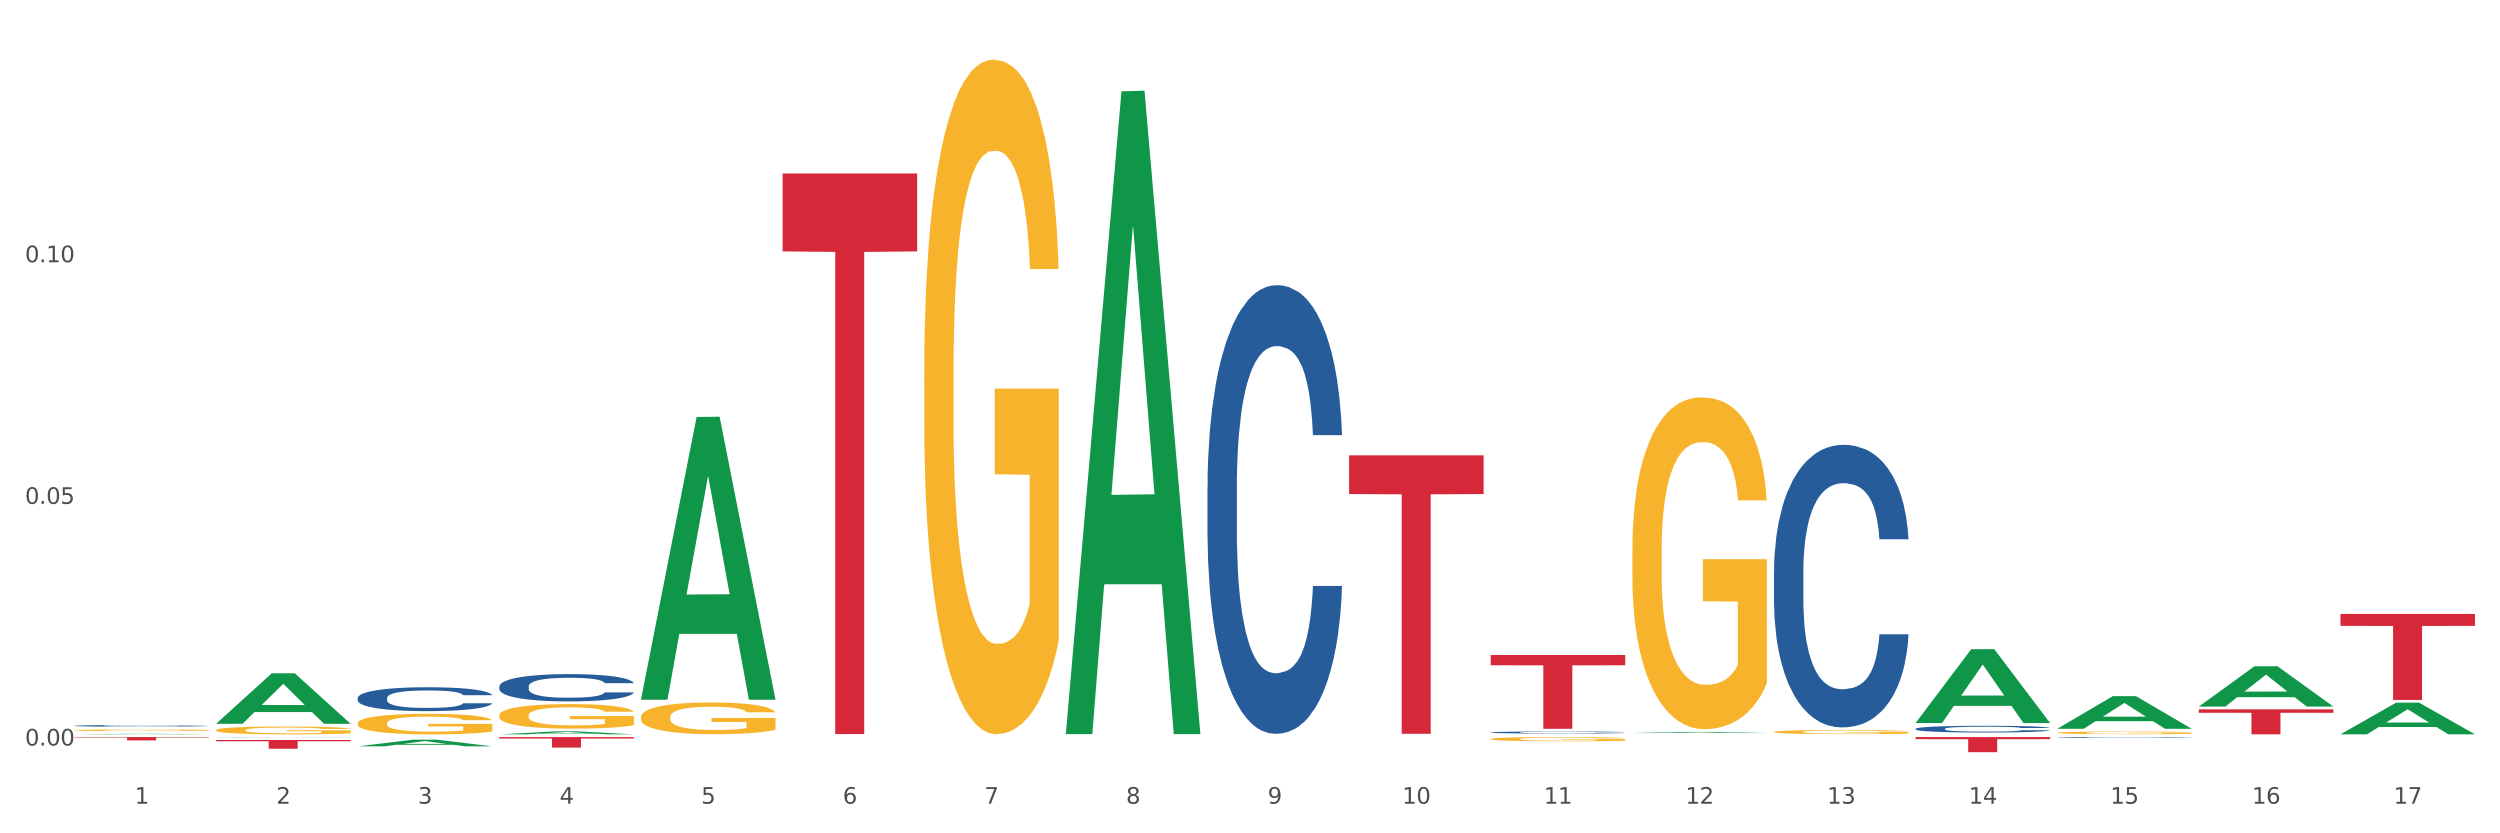 <?xml version="1.0" encoding="utf-8" standalone="no"?>
<!DOCTYPE svg PUBLIC "-//W3C//DTD SVG 1.1//EN"
  "http://www.w3.org/Graphics/SVG/1.1/DTD/svg11.dtd">
<svg xmlns:xlink="http://www.w3.org/1999/xlink" width="1080pt" height="360pt" viewBox="0 0 1080 360" xmlns="http://www.w3.org/2000/svg" version="1.1">
 <rect x="0" y="0" width="1080" height="360" fill="#333333" stroke="none"/>
 <defs>
  <style type="text/css">*{stroke-linejoin: round; stroke-linecap: butt}</style>
 </defs>
 <g id="figure_1">
  <g id="patch_1">
   <path d="M 0 360 
L 1080 360 
L 1080 0 
L 0 0 
z
" style="fill: #ffffff; stroke: #ffffff; stroke-linejoin: miter"/>
  </g>
  <g id="axes_1">
   <g id="matplotlib.axis_1">
    <g id="xtick_1">
     <g id="text_1">
      <!-- 1 -->
      <g style="fill: #4d4d4d" transform="translate(58.182 347.204) scale(0.096 -0.096)">
       <defs>
        <path id="DejaVuSans-31" d="M 794 531 
L 1825 531 
L 1825 4091 
L 703 3866 
L 703 4441 
L 1819 4666 
L 2450 4666 
L 2450 531 
L 3481 531 
L 3481 0 
L 794 0 
L 794 531 
z
" transform="scale(0.016)"/>
       </defs>
       <use xlink:href="#DejaVuSans-31"/>
      </g>
     </g>
    </g>
    <g id="xtick_2">
     <g id="text_2">
      <!-- 2 -->
      <g style="fill: #4d4d4d" transform="translate(119.364 347.204) scale(0.096 -0.096)">
       <defs>
        <path id="DejaVuSans-32" d="M 1228 531 
L 3431 531 
L 3431 0 
L 469 0 
L 469 531 
Q 828 903 1448 1529 
Q 2069 2156 2228 2338 
Q 2531 2678 2651 2914 
Q 2772 3150 2772 3378 
Q 2772 3750 2511 3984 
Q 2250 4219 1831 4219 
Q 1534 4219 1204 4116 
Q 875 4013 500 3803 
L 500 4441 
Q 881 4594 1212 4672 
Q 1544 4750 1819 4750 
Q 2544 4750 2975 4387 
Q 3406 4025 3406 3419 
Q 3406 3131 3298 2873 
Q 3191 2616 2906 2266 
Q 2828 2175 2409 1742 
Q 1991 1309 1228 531 
z
" transform="scale(0.016)"/>
       </defs>
       <use xlink:href="#DejaVuSans-32"/>
      </g>
     </g>
    </g>
    <g id="xtick_3">
     <g id="text_3">
      <!-- 3 -->
      <g style="fill: #4d4d4d" transform="translate(180.545 347.204) scale(0.096 -0.096)">
       <defs>
        <path id="DejaVuSans-33" d="M 2597 2516 
Q 3050 2419 3304 2112 
Q 3559 1806 3559 1356 
Q 3559 666 3084 287 
Q 2609 -91 1734 -91 
Q 1441 -91 1130 -33 
Q 819 25 488 141 
L 488 750 
Q 750 597 1062 519 
Q 1375 441 1716 441 
Q 2309 441 2620 675 
Q 2931 909 2931 1356 
Q 2931 1769 2642 2001 
Q 2353 2234 1838 2234 
L 1294 2234 
L 1294 2753 
L 1863 2753 
Q 2328 2753 2575 2939 
Q 2822 3125 2822 3475 
Q 2822 3834 2567 4026 
Q 2313 4219 1838 4219 
Q 1578 4219 1281 4162 
Q 984 4106 628 3988 
L 628 4550 
Q 988 4650 1302 4700 
Q 1616 4750 1894 4750 
Q 2613 4750 3031 4423 
Q 3450 4097 3450 3541 
Q 3450 3153 3228 2886 
Q 3006 2619 2597 2516 
z
" transform="scale(0.016)"/>
       </defs>
       <use xlink:href="#DejaVuSans-33"/>
      </g>
     </g>
    </g>
    <g id="xtick_4">
     <g id="text_4">
      <!-- 4 -->
      <g style="fill: #4d4d4d" transform="translate(241.726 347.204) scale(0.096 -0.096)">
       <defs>
        <path id="DejaVuSans-34" d="M 2419 4116 
L 825 1625 
L 2419 1625 
L 2419 4116 
z
M 2253 4666 
L 3047 4666 
L 3047 1625 
L 3713 1625 
L 3713 1100 
L 3047 1100 
L 3047 0 
L 2419 0 
L 2419 1100 
L 313 1100 
L 313 1709 
L 2253 4666 
z
" transform="scale(0.016)"/>
       </defs>
       <use xlink:href="#DejaVuSans-34"/>
      </g>
     </g>
    </g>
    <g id="xtick_5">
     <g id="text_5">
      <!-- 5 -->
      <g style="fill: #4d4d4d" transform="translate(302.908 347.204) scale(0.096 -0.096)">
       <defs>
        <path id="DejaVuSans-35" d="M 691 4666 
L 3169 4666 
L 3169 4134 
L 1269 4134 
L 1269 2991 
Q 1406 3038 1543 3061 
Q 1681 3084 1819 3084 
Q 2600 3084 3056 2656 
Q 3513 2228 3513 1497 
Q 3513 744 3044 326 
Q 2575 -91 1722 -91 
Q 1428 -91 1123 -41 
Q 819 9 494 109 
L 494 744 
Q 775 591 1075 516 
Q 1375 441 1709 441 
Q 2250 441 2565 725 
Q 2881 1009 2881 1497 
Q 2881 1984 2565 2268 
Q 2250 2553 1709 2553 
Q 1456 2553 1204 2497 
Q 953 2441 691 2322 
L 691 4666 
z
" transform="scale(0.016)"/>
       </defs>
       <use xlink:href="#DejaVuSans-35"/>
      </g>
     </g>
    </g>
    <g id="xtick_6">
     <g id="text_6">
      <!-- 6 -->
      <g style="fill: #4d4d4d" transform="translate(364.089 347.204) scale(0.096 -0.096)">
       <defs>
        <path id="DejaVuSans-36" d="M 2113 2584 
Q 1688 2584 1439 2293 
Q 1191 2003 1191 1497 
Q 1191 994 1439 701 
Q 1688 409 2113 409 
Q 2538 409 2786 701 
Q 3034 994 3034 1497 
Q 3034 2003 2786 2293 
Q 2538 2584 2113 2584 
z
M 3366 4563 
L 3366 3988 
Q 3128 4100 2886 4159 
Q 2644 4219 2406 4219 
Q 1781 4219 1451 3797 
Q 1122 3375 1075 2522 
Q 1259 2794 1537 2939 
Q 1816 3084 2150 3084 
Q 2853 3084 3261 2657 
Q 3669 2231 3669 1497 
Q 3669 778 3244 343 
Q 2819 -91 2113 -91 
Q 1303 -91 875 529 
Q 447 1150 447 2328 
Q 447 3434 972 4092 
Q 1497 4750 2381 4750 
Q 2619 4750 2861 4703 
Q 3103 4656 3366 4563 
z
" transform="scale(0.016)"/>
       </defs>
       <use xlink:href="#DejaVuSans-36"/>
      </g>
     </g>
    </g>
    <g id="xtick_7">
     <g id="text_7">
      <!-- 7 -->
      <g style="fill: #4d4d4d" transform="translate(425.271 347.204) scale(0.096 -0.096)">
       <defs>
        <path id="DejaVuSans-37" d="M 525 4666 
L 3525 4666 
L 3525 4397 
L 1831 0 
L 1172 0 
L 2766 4134 
L 525 4134 
L 525 4666 
z
" transform="scale(0.016)"/>
       </defs>
       <use xlink:href="#DejaVuSans-37"/>
      </g>
     </g>
    </g>
    <g id="xtick_8">
     <g id="text_8">
      <!-- 8 -->
      <g style="fill: #4d4d4d" transform="translate(486.452 347.204) scale(0.096 -0.096)">
       <defs>
        <path id="DejaVuSans-38" d="M 2034 2216 
Q 1584 2216 1326 1975 
Q 1069 1734 1069 1313 
Q 1069 891 1326 650 
Q 1584 409 2034 409 
Q 2484 409 2743 651 
Q 3003 894 3003 1313 
Q 3003 1734 2745 1975 
Q 2488 2216 2034 2216 
z
M 1403 2484 
Q 997 2584 770 2862 
Q 544 3141 544 3541 
Q 544 4100 942 4425 
Q 1341 4750 2034 4750 
Q 2731 4750 3128 4425 
Q 3525 4100 3525 3541 
Q 3525 3141 3298 2862 
Q 3072 2584 2669 2484 
Q 3125 2378 3379 2068 
Q 3634 1759 3634 1313 
Q 3634 634 3220 271 
Q 2806 -91 2034 -91 
Q 1263 -91 848 271 
Q 434 634 434 1313 
Q 434 1759 690 2068 
Q 947 2378 1403 2484 
z
M 1172 3481 
Q 1172 3119 1398 2916 
Q 1625 2713 2034 2713 
Q 2441 2713 2670 2916 
Q 2900 3119 2900 3481 
Q 2900 3844 2670 4047 
Q 2441 4250 2034 4250 
Q 1625 4250 1398 4047 
Q 1172 3844 1172 3481 
z
" transform="scale(0.016)"/>
       </defs>
       <use xlink:href="#DejaVuSans-38"/>
      </g>
     </g>
    </g>
    <g id="xtick_9">
     <g id="text_9">
      <!-- 9 -->
      <g style="fill: #4d4d4d" transform="translate(547.634 347.204) scale(0.096 -0.096)">
       <defs>
        <path id="DejaVuSans-39" d="M 703 97 
L 703 672 
Q 941 559 1184 500 
Q 1428 441 1663 441 
Q 2288 441 2617 861 
Q 2947 1281 2994 2138 
Q 2813 1869 2534 1725 
Q 2256 1581 1919 1581 
Q 1219 1581 811 2004 
Q 403 2428 403 3163 
Q 403 3881 828 4315 
Q 1253 4750 1959 4750 
Q 2769 4750 3195 4129 
Q 3622 3509 3622 2328 
Q 3622 1225 3098 567 
Q 2575 -91 1691 -91 
Q 1453 -91 1209 -44 
Q 966 3 703 97 
z
M 1959 2075 
Q 2384 2075 2632 2365 
Q 2881 2656 2881 3163 
Q 2881 3666 2632 3958 
Q 2384 4250 1959 4250 
Q 1534 4250 1286 3958 
Q 1038 3666 1038 3163 
Q 1038 2656 1286 2365 
Q 1534 2075 1959 2075 
z
" transform="scale(0.016)"/>
       </defs>
       <use xlink:href="#DejaVuSans-39"/>
      </g>
     </g>
    </g>
    <g id="xtick_10">
     <g id="text_10">
      <!-- 10 -->
      <g style="fill: #4d4d4d" transform="translate(605.761 347.204) scale(0.096 -0.096)">
       <defs>
        <path id="DejaVuSans-30" d="M 2034 4250 
Q 1547 4250 1301 3770 
Q 1056 3291 1056 2328 
Q 1056 1369 1301 889 
Q 1547 409 2034 409 
Q 2525 409 2770 889 
Q 3016 1369 3016 2328 
Q 3016 3291 2770 3770 
Q 2525 4250 2034 4250 
z
M 2034 4750 
Q 2819 4750 3233 4129 
Q 3647 3509 3647 2328 
Q 3647 1150 3233 529 
Q 2819 -91 2034 -91 
Q 1250 -91 836 529 
Q 422 1150 422 2328 
Q 422 3509 836 4129 
Q 1250 4750 2034 4750 
z
" transform="scale(0.016)"/>
       </defs>
       <use xlink:href="#DejaVuSans-31"/>
       <use xlink:href="#DejaVuSans-30" transform="translate(63.623 0)"/>
      </g>
     </g>
    </g>
    <g id="xtick_11">
     <g id="text_11">
      <!-- 11 -->
      <g style="fill: #4d4d4d" transform="translate(666.942 347.204) scale(0.096 -0.096)">
       <use xlink:href="#DejaVuSans-31"/>
       <use xlink:href="#DejaVuSans-31" transform="translate(63.623 0)"/>
      </g>
     </g>
    </g>
    <g id="xtick_12">
     <g id="text_12">
      <!-- 12 -->
      <g style="fill: #4d4d4d" transform="translate(728.124 347.204) scale(0.096 -0.096)">
       <use xlink:href="#DejaVuSans-31"/>
       <use xlink:href="#DejaVuSans-32" transform="translate(63.623 0)"/>
      </g>
     </g>
    </g>
    <g id="xtick_13">
     <g id="text_13">
      <!-- 13 -->
      <g style="fill: #4d4d4d" transform="translate(789.305 347.204) scale(0.096 -0.096)">
       <use xlink:href="#DejaVuSans-31"/>
       <use xlink:href="#DejaVuSans-33" transform="translate(63.623 0)"/>
      </g>
     </g>
    </g>
    <g id="xtick_14">
     <g id="text_14">
      <!-- 14 -->
      <g style="fill: #4d4d4d" transform="translate(850.487 347.204) scale(0.096 -0.096)">
       <use xlink:href="#DejaVuSans-31"/>
       <use xlink:href="#DejaVuSans-34" transform="translate(63.623 0)"/>
      </g>
     </g>
    </g>
    <g id="xtick_15">
     <g id="text_15">
      <!-- 15 -->
      <g style="fill: #4d4d4d" transform="translate(911.668 347.204) scale(0.096 -0.096)">
       <use xlink:href="#DejaVuSans-31"/>
       <use xlink:href="#DejaVuSans-35" transform="translate(63.623 0)"/>
      </g>
     </g>
    </g>
    <g id="xtick_16">
     <g id="text_16">
      <!-- 16 -->
      <g style="fill: #4d4d4d" transform="translate(972.849 347.204) scale(0.096 -0.096)">
       <use xlink:href="#DejaVuSans-31"/>
       <use xlink:href="#DejaVuSans-36" transform="translate(63.623 0)"/>
      </g>
     </g>
    </g>
    <g id="xtick_17">
     <g id="text_17">
      <!-- 17 -->
      <g style="fill: #4d4d4d" transform="translate(1034.031 347.204) scale(0.096 -0.096)">
       <use xlink:href="#DejaVuSans-31"/>
       <use xlink:href="#DejaVuSans-37" transform="translate(63.623 0)"/>
      </g>
     </g>
    </g>
    <g id="xtick_18"/>
    <g id="xtick_19"/>
    <g id="xtick_20"/>
    <g id="xtick_21"/>
    <g id="xtick_22"/>
    <g id="xtick_23"/>
    <g id="xtick_24"/>
    <g id="xtick_25"/>
    <g id="xtick_26"/>
    <g id="xtick_27"/>
    <g id="xtick_28"/>
    <g id="xtick_29"/>
    <g id="xtick_30"/>
    <g id="xtick_31"/>
    <g id="xtick_32"/>
    <g id="xtick_33"/>
   </g>
   <g id="matplotlib.axis_2">
    <g id="ytick_1">
     <g id="text_18">
      <!-- 0.00 -->
      <g style="fill: #4d4d4d" transform="translate(10.8 322.058) scale(0.096 -0.096)">
       <defs>
        <path id="DejaVuSans-2e" d="M 684 794 
L 1344 794 
L 1344 0 
L 684 0 
L 684 794 
z
" transform="scale(0.016)"/>
       </defs>
       <use xlink:href="#DejaVuSans-30"/>
       <use xlink:href="#DejaVuSans-2e" transform="translate(63.623 0)"/>
       <use xlink:href="#DejaVuSans-30" transform="translate(95.41 0)"/>
       <use xlink:href="#DejaVuSans-30" transform="translate(159.033 0)"/>
      </g>
     </g>
    </g>
    <g id="ytick_2">
     <g id="text_19">
      <!-- 0.05 -->
      <g style="fill: #4d4d4d" transform="translate(10.8 217.673) scale(0.096 -0.096)">
       <use xlink:href="#DejaVuSans-30"/>
       <use xlink:href="#DejaVuSans-2e" transform="translate(63.623 0)"/>
       <use xlink:href="#DejaVuSans-30" transform="translate(95.41 0)"/>
       <use xlink:href="#DejaVuSans-35" transform="translate(159.033 0)"/>
      </g>
     </g>
    </g>
    <g id="ytick_3">
     <g id="text_20">
      <!-- 0.10 -->
      <g style="fill: #4d4d4d" transform="translate(10.8 113.289) scale(0.096 -0.096)">
       <use xlink:href="#DejaVuSans-30"/>
       <use xlink:href="#DejaVuSans-2e" transform="translate(63.623 0)"/>
       <use xlink:href="#DejaVuSans-31" transform="translate(95.41 0)"/>
       <use xlink:href="#DejaVuSans-30" transform="translate(159.033 0)"/>
      </g>
     </g>
    </g>
    <g id="ytick_4"/>
    <g id="ytick_5"/>
    <g id="ytick_6"/>
   </g>
   <g id="PolyCollection_1">
    <path d="M 32.175 317.24 
L 32.235 317.239 
L 56.203 316.999 
L 66.15 316.999 
L 90.297 317.24 
L 78.793 317.24 
L 73.58 317.184 
L 48.833 317.184 
L 48.653 317.185 
L 43.62 317.24 
L 32.175 317.24 
L 32.175 317.24 
L 51.949 317.15 
L 70.464 317.15 
L 61.296 317.05 
L 61.176 317.05 
L 61.056 317.05 
L 51.889 317.15 
L 51.949 317.15 
L 32.175 317.24 
z
" clip-path="url(#p581b369d1f)" style="fill: #109648"/>
    <path d="M 827.533 318.411 
L 885.656 318.411 
L 885.656 319.319 
L 862.792 319.325 
L 862.792 324.95 
L 850.259 324.95 
L 850.259 319.325 
L 827.533 319.319 
L 827.533 318.417 
L 827.533 318.411 
z
" clip-path="url(#p581b369d1f)" style="fill: #d62839"/>
    <path d="M 643.989 282.969 
L 702.112 282.969 
L 702.112 287.397 
L 679.248 287.427 
L 679.248 314.838 
L 666.715 314.838 
L 666.715 287.427 
L 643.989 287.397 
L 643.989 282.999 
L 643.989 282.969 
z
" clip-path="url(#p581b369d1f)" style="fill: #d62839"/>
    <path d="M 582.808 196.715 
L 640.93 196.715 
L 640.93 213.432 
L 618.067 213.545 
L 618.067 317.012 
L 605.533 317.012 
L 605.533 213.545 
L 582.808 213.432 
L 582.808 196.828 
L 582.808 196.715 
z
" clip-path="url(#p581b369d1f)" style="fill: #d62839"/>
    <path d="M 338.082 74.947 
L 396.204 74.947 
L 396.204 108.602 
L 373.341 108.83 
L 373.341 317.131 
L 360.808 317.131 
L 360.808 108.83 
L 338.082 108.602 
L 338.082 75.174 
L 338.082 74.947 
z
" clip-path="url(#p581b369d1f)" style="fill: #d62839"/>
    <path d="M 215.719 318.411 
L 273.842 318.411 
L 273.842 319.043 
L 250.978 319.048 
L 250.978 322.964 
L 238.445 322.964 
L 238.445 319.048 
L 215.719 319.043 
L 215.719 318.415 
L 215.719 318.411 
z
" clip-path="url(#p581b369d1f)" style="fill: #d62839"/>
    <path d="M 93.356 319.689 
L 151.479 319.689 
L 151.479 320.213 
L 128.615 320.217 
L 128.615 323.461 
L 116.082 323.461 
L 116.082 320.217 
L 93.356 320.213 
L 93.356 319.693 
L 93.356 319.689 
z
" clip-path="url(#p581b369d1f)" style="fill: #d62839"/>
    <path d="M 32.175 318.411 
L 90.297 318.411 
L 90.297 318.609 
L 67.434 318.61 
L 67.434 319.839 
L 54.901 319.839 
L 54.901 318.61 
L 32.175 318.609 
L 32.175 318.412 
L 32.175 318.411 
z
" clip-path="url(#p581b369d1f)" style="fill: #d62839"/>
    <path d="M 93.356 318.459 
L 93.425 318.459 
L 93.425 318.456 
L 93.631 318.453 
L 94.387 318.446 
L 95.349 318.44 
L 96.998 318.434 
L 97.891 318.432 
L 99.059 318.429 
L 101.463 318.424 
L 104.211 318.42 
L 106.135 318.418 
L 107.578 318.417 
L 110.807 318.414 
L 112.662 318.413 
L 114.585 318.412 
L 116.234 318.412 
L 118.982 318.411 
L 121.181 318.411 
L 123.723 318.411 
L 125.853 318.411 
L 128.67 318.411 
L 132.792 318.412 
L 134.372 318.413 
L 136.502 318.414 
L 138.7 318.416 
L 140.486 318.417 
L 142.547 318.42 
L 144.677 318.423 
L 146.738 318.426 
L 148.181 318.43 
L 149.349 318.433 
L 150.38 318.438 
L 151.135 318.443 
L 151.479 318.447 
L 138.906 318.447 
L 138.563 318.443 
L 137.876 318.439 
L 137.189 318.436 
L 136.433 318.434 
L 135.265 318.432 
L 134.234 318.43 
L 132.517 318.428 
L 130.937 318.427 
L 129.631 318.427 
L 128.051 318.426 
L 124.685 318.425 
L 122.28 318.425 
L 120.769 318.426 
L 118.914 318.426 
L 117.334 318.427 
L 115.479 318.428 
L 114.036 318.429 
L 112.593 318.431 
L 111.769 318.432 
L 110.532 318.434 
L 109.708 318.436 
L 108.608 318.439 
L 107.99 318.441 
L 106.891 318.447 
L 106.41 318.451 
L 106.204 318.454 
L 106.066 318.457 
L 106.066 318.472 
L 106.479 318.479 
L 106.822 318.482 
L 107.372 318.485 
L 108.402 318.49 
L 109.914 318.494 
L 111.494 318.497 
L 112.799 318.499 
L 114.036 318.5 
L 115.273 318.501 
L 116.784 318.502 
L 118.021 318.503 
L 119.876 318.504 
L 122.074 318.504 
L 123.792 318.504 
L 127.295 318.503 
L 128.876 318.503 
L 130.387 318.502 
L 132.036 318.501 
L 133.341 318.5 
L 134.097 318.499 
L 135.334 318.497 
L 136.296 318.495 
L 137.12 318.493 
L 137.67 318.491 
L 138.288 318.488 
L 138.769 318.485 
L 138.906 318.483 
L 151.479 318.483 
L 151.204 318.486 
L 150.723 318.49 
L 149.761 318.495 
L 149.005 318.497 
L 147.838 318.5 
L 146.601 318.503 
L 144.883 318.506 
L 143.303 318.509 
L 141.654 318.511 
L 139.868 318.512 
L 136.639 318.515 
L 135.471 318.515 
L 132.998 318.517 
L 131.074 318.517 
L 128.257 318.518 
L 125.372 318.518 
L 122.349 318.518 
L 119.669 318.518 
L 116.715 318.518 
L 114.86 318.517 
L 112.799 318.516 
L 110.395 318.515 
L 108.127 318.513 
L 105.998 318.511 
L 104.005 318.509 
L 102.15 318.506 
L 99.746 318.502 
L 97.959 318.498 
L 96.654 318.494 
L 95.761 318.491 
L 94.868 318.487 
L 94.387 318.484 
L 93.631 318.477 
L 93.356 318.471 
L 93.356 318.459 
z
" clip-path="url(#p581b369d1f)" style="fill: #255c99"/>
    <path d="M 949.896 319.213 
L 949.965 319.213 
L 949.965 319.212 
L 950.102 319.212 
L 950.788 319.212 
L 951.818 319.211 
L 952.572 319.211 
L 953.327 319.211 
L 954.219 319.211 
L 955.317 319.211 
L 957.307 319.211 
L 958.543 319.21 
L 960.052 319.21 
L 962.797 319.21 
L 964.787 319.21 
L 966.846 319.21 
L 970.208 319.21 
L 972.404 319.21 
L 974.737 319.21 
L 977.551 319.21 
L 979.678 319.21 
L 984.344 319.21 
L 988.324 319.21 
L 990.246 319.21 
L 992.716 319.21 
L 994.02 319.21 
L 996.147 319.21 
L 998.343 319.21 
L 999.853 319.21 
L 1002.117 319.21 
L 1003.833 319.211 
L 1005.411 319.211 
L 1006.234 319.211 
L 1006.852 319.211 
L 1007.401 319.211 
L 1007.95 319.212 
L 995.598 319.212 
L 995.118 319.211 
L 994.363 319.211 
L 993.265 319.211 
L 992.304 319.211 
L 990.657 319.211 
L 989.148 319.211 
L 987.569 319.211 
L 985.648 319.211 
L 984.138 319.211 
L 982.011 319.211 
L 977.825 319.211 
L 975.012 319.211 
L 973.09 319.211 
L 971.855 319.211 
L 970.757 319.211 
L 969.522 319.211 
L 968.081 319.211 
L 967.052 319.211 
L 966.022 319.211 
L 965.199 319.211 
L 964.444 319.212 
L 963.826 319.212 
L 963.346 319.212 
L 962.934 319.212 
L 962.591 319.212 
L 962.591 319.213 
L 962.728 319.213 
L 963.072 319.214 
L 963.483 319.214 
L 964.169 319.214 
L 964.787 319.214 
L 965.954 319.214 
L 967.257 319.214 
L 968.287 319.215 
L 969.316 319.215 
L 971.1 319.215 
L 973.09 319.215 
L 974.806 319.215 
L 977.139 319.215 
L 978.717 319.215 
L 980.09 319.215 
L 983.452 319.215 
L 985.854 319.215 
L 988.53 319.215 
L 990.589 319.215 
L 992.304 319.215 
L 994.226 319.215 
L 995.461 319.215 
L 995.461 319.213 
L 980.364 319.213 
L 980.364 319.213 
L 1008.019 319.213 
L 1008.019 319.215 
L 1006.852 319.215 
L 1005.548 319.215 
L 1004.176 319.215 
L 1002.117 319.215 
L 999.647 319.216 
L 997.451 319.216 
L 995.118 319.216 
L 992.373 319.216 
L 988.805 319.216 
L 986.609 319.216 
L 983.864 319.216 
L 980.639 319.216 
L 977.825 319.216 
L 975.08 319.216 
L 972.198 319.216 
L 969.385 319.216 
L 967.257 319.216 
L 965.13 319.216 
L 962.866 319.215 
L 961.082 319.215 
L 959.709 319.215 
L 958.199 319.215 
L 956.553 319.215 
L 955.317 319.215 
L 954.219 319.215 
L 953.053 319.214 
L 952.229 319.214 
L 951.406 319.214 
L 950.926 319.214 
L 950.377 319.214 
L 949.965 319.213 
L 949.896 319.213 
z
" clip-path="url(#p581b369d1f)" style="fill: #f7b32b"/>
    <path d="M 888.715 316.555 
L 888.783 316.554 
L 888.783 316.516 
L 888.921 316.484 
L 889.607 316.405 
L 890.636 316.341 
L 891.391 316.306 
L 892.146 316.278 
L 893.038 316.249 
L 894.136 316.22 
L 896.126 316.177 
L 897.361 316.155 
L 898.871 316.132 
L 901.616 316.099 
L 903.606 316.08 
L 905.664 316.064 
L 909.027 316.045 
L 911.223 316.037 
L 913.556 316.031 
L 916.369 316.027 
L 918.497 316.026 
L 923.163 316.029 
L 927.143 316.038 
L 929.064 316.045 
L 931.535 316.058 
L 932.838 316.066 
L 934.966 316.083 
L 937.162 316.105 
L 938.671 316.124 
L 940.936 316.159 
L 942.651 316.195 
L 944.23 316.239 
L 945.053 316.269 
L 945.671 316.298 
L 946.22 316.33 
L 946.769 316.381 
L 934.417 316.381 
L 933.936 316.345 
L 933.182 316.31 
L 932.084 316.277 
L 931.123 316.256 
L 929.476 316.23 
L 927.966 316.213 
L 926.388 316.2 
L 924.467 316.19 
L 922.957 316.185 
L 920.83 316.18 
L 916.644 316.181 
L 913.83 316.19 
L 911.909 316.2 
L 910.674 316.21 
L 909.576 316.22 
L 908.341 316.235 
L 906.899 316.257 
L 905.87 316.277 
L 904.841 316.302 
L 904.017 316.327 
L 903.263 316.356 
L 902.645 316.388 
L 902.165 316.42 
L 901.753 316.46 
L 901.41 316.526 
L 901.41 316.669 
L 901.547 316.702 
L 901.89 316.744 
L 902.302 316.777 
L 902.988 316.816 
L 903.606 316.842 
L 904.772 316.879 
L 906.076 316.911 
L 907.105 316.931 
L 908.135 316.947 
L 909.919 316.971 
L 911.909 316.989 
L 913.624 317.001 
L 915.958 317.011 
L 917.536 317.016 
L 918.908 317.018 
L 922.271 317.018 
L 924.672 317.014 
L 927.349 317.007 
L 929.407 316.998 
L 931.123 316.986 
L 933.044 316.967 
L 934.279 316.95 
L 934.279 316.731 
L 919.183 316.73 
L 919.183 316.584 
L 946.837 316.584 
L 946.837 317.011 
L 945.671 317.033 
L 944.367 317.053 
L 942.994 317.071 
L 940.936 317.093 
L 938.465 317.114 
L 936.269 317.129 
L 933.936 317.141 
L 931.191 317.153 
L 927.623 317.163 
L 925.427 317.167 
L 922.682 317.17 
L 919.457 317.171 
L 916.644 317.169 
L 913.899 317.164 
L 911.017 317.155 
L 908.203 317.141 
L 906.076 317.127 
L 903.949 317.111 
L 901.684 317.089 
L 899.9 317.068 
L 898.528 317.049 
L 897.018 317.025 
L 895.371 316.994 
L 894.136 316.965 
L 893.038 316.936 
L 891.871 316.898 
L 891.048 316.866 
L 890.224 316.825 
L 889.744 316.795 
L 889.195 316.748 
L 888.783 316.682 
L 888.715 316.555 
z
" clip-path="url(#p581b369d1f)" style="fill: #f7b32b"/>
    <path d="M 766.352 316.215 
L 766.421 316.213 
L 766.421 316.156 
L 766.558 316.107 
L 767.244 315.987 
L 768.273 315.889 
L 769.028 315.836 
L 769.783 315.793 
L 770.675 315.751 
L 771.773 315.706 
L 773.763 315.641 
L 774.998 315.607 
L 776.508 315.573 
L 779.253 315.522 
L 781.243 315.493 
L 783.301 315.469 
L 786.664 315.441 
L 788.86 315.428 
L 791.193 315.418 
L 794.006 315.412 
L 796.134 315.41 
L 800.8 315.415 
L 804.78 315.429 
L 806.701 315.441 
L 809.172 315.46 
L 810.476 315.472 
L 812.603 315.498 
L 814.799 315.531 
L 816.308 315.56 
L 818.573 315.614 
L 820.288 315.668 
L 821.867 315.735 
L 822.69 315.781 
L 823.308 315.824 
L 823.857 315.873 
L 824.406 315.951 
L 812.054 315.951 
L 811.574 315.895 
L 810.819 315.843 
L 809.721 315.792 
L 808.76 315.76 
L 807.113 315.72 
L 805.603 315.695 
L 804.025 315.676 
L 802.104 315.66 
L 800.594 315.652 
L 798.467 315.646 
L 794.281 315.647 
L 791.467 315.66 
L 789.546 315.676 
L 788.311 315.69 
L 787.213 315.706 
L 785.978 315.728 
L 784.537 315.762 
L 783.507 315.792 
L 782.478 315.83 
L 781.655 315.868 
L 780.9 315.913 
L 780.282 315.96 
L 779.802 316.01 
L 779.39 316.07 
L 779.047 316.17 
L 779.047 316.388 
L 779.184 316.437 
L 779.527 316.502 
L 779.939 316.552 
L 780.625 316.611 
L 781.243 316.65 
L 782.409 316.708 
L 783.713 316.755 
L 784.743 316.785 
L 785.772 316.811 
L 787.556 316.846 
L 789.546 316.874 
L 791.262 316.892 
L 793.595 316.908 
L 795.173 316.914 
L 796.545 316.917 
L 799.908 316.917 
L 802.31 316.913 
L 804.986 316.901 
L 807.044 316.887 
L 808.76 316.87 
L 810.681 316.841 
L 811.917 316.814 
L 811.917 316.482 
L 796.82 316.48 
L 796.82 316.259 
L 824.474 316.259 
L 824.474 316.908 
L 823.308 316.941 
L 822.004 316.971 
L 820.632 316.998 
L 818.573 317.032 
L 816.103 317.064 
L 813.907 317.086 
L 811.574 317.105 
L 808.829 317.122 
L 805.26 317.138 
L 803.064 317.145 
L 800.32 317.149 
L 797.094 317.151 
L 794.281 317.148 
L 791.536 317.14 
L 788.654 317.126 
L 785.84 317.105 
L 783.713 317.084 
L 781.586 317.059 
L 779.321 317.025 
L 777.537 316.994 
L 776.165 316.965 
L 774.655 316.928 
L 773.008 316.881 
L 771.773 316.838 
L 770.675 316.793 
L 769.509 316.736 
L 768.685 316.687 
L 767.862 316.625 
L 767.381 316.579 
L 766.832 316.507 
L 766.421 316.407 
L 766.352 316.215 
z
" clip-path="url(#p581b369d1f)" style="fill: #f7b32b"/>
    <path d="M 705.171 237.895 
L 705.239 237.764 
L 705.239 233.05 
L 705.376 228.992 
L 706.063 219.172 
L 707.092 211.054 
L 707.847 206.733 
L 708.602 203.198 
L 709.494 199.663 
L 710.592 195.997 
L 712.582 190.629 
L 713.817 187.879 
L 715.327 184.999 
L 718.071 180.809 
L 720.061 178.452 
L 722.12 176.488 
L 725.483 174.132 
L 727.678 173.084 
L 730.012 172.299 
L 732.825 171.775 
L 734.952 171.644 
L 739.619 172.037 
L 743.599 173.215 
L 745.52 174.132 
L 747.99 175.703 
L 749.294 176.75 
L 751.421 178.845 
L 753.617 181.595 
L 755.127 183.952 
L 757.391 188.403 
L 759.107 192.855 
L 760.685 198.354 
L 761.509 202.151 
L 762.126 205.686 
L 762.675 209.745 
L 763.224 216.16 
L 750.872 216.16 
L 750.392 211.578 
L 749.637 207.257 
L 748.539 203.067 
L 747.579 200.449 
L 745.932 197.176 
L 744.422 195.081 
L 742.844 193.509 
L 740.922 192.2 
L 739.413 191.545 
L 737.285 191.022 
L 733.099 191.153 
L 730.286 192.2 
L 728.365 193.509 
L 727.129 194.688 
L 726.031 195.997 
L 724.796 197.83 
L 723.355 200.58 
L 722.326 203.067 
L 721.297 206.21 
L 720.473 209.352 
L 719.718 213.018 
L 719.101 216.946 
L 718.62 221.005 
L 718.209 225.98 
L 717.866 234.229 
L 717.866 252.166 
L 718.003 256.225 
L 718.346 261.593 
L 718.758 265.652 
L 719.444 270.497 
L 720.061 273.77 
L 721.228 278.483 
L 722.532 282.411 
L 723.561 284.899 
L 724.59 286.994 
L 726.375 289.874 
L 728.365 292.231 
L 730.08 293.671 
L 732.413 294.981 
L 733.992 295.504 
L 735.364 295.766 
L 738.726 295.766 
L 741.128 295.373 
L 743.804 294.457 
L 745.863 293.279 
L 747.579 291.838 
L 749.5 289.482 
L 750.735 287.256 
L 750.735 259.891 
L 735.638 259.76 
L 735.638 241.561 
L 763.293 241.561 
L 763.293 294.981 
L 762.126 297.73 
L 760.823 300.218 
L 759.45 302.444 
L 757.391 305.193 
L 754.921 307.812 
L 752.725 309.645 
L 750.392 311.216 
L 747.647 312.656 
L 744.079 313.966 
L 741.883 314.489 
L 739.138 314.882 
L 735.913 315.013 
L 733.099 314.751 
L 730.355 314.097 
L 727.473 312.918 
L 724.659 311.216 
L 722.532 309.514 
L 720.405 307.419 
L 718.14 304.67 
L 716.356 302.051 
L 714.983 299.694 
L 713.474 296.683 
L 711.827 292.755 
L 710.592 289.22 
L 709.494 285.554 
L 708.327 280.84 
L 707.504 276.781 
L 706.68 271.675 
L 706.2 267.878 
L 705.651 261.986 
L 705.239 253.738 
L 705.171 237.895 
z
" clip-path="url(#p581b369d1f)" style="fill: #f7b32b"/>
    <path d="M 949.896 306.421 
L 1008.019 306.421 
L 1008.019 307.925 
L 985.155 307.935 
L 985.155 317.24 
L 972.622 317.24 
L 972.622 307.935 
L 949.896 307.925 
L 949.896 306.431 
L 949.896 306.421 
z
" clip-path="url(#p581b369d1f)" style="fill: #d62839"/>
    <path d="M 643.989 319.255 
L 644.058 319.254 
L 644.058 319.194 
L 644.195 319.142 
L 644.881 319.017 
L 645.911 318.913 
L 646.665 318.858 
L 647.42 318.813 
L 648.312 318.768 
L 649.41 318.721 
L 651.4 318.653 
L 652.635 318.618 
L 654.145 318.581 
L 656.89 318.528 
L 658.88 318.497 
L 660.939 318.472 
L 664.301 318.442 
L 666.497 318.429 
L 668.83 318.419 
L 671.644 318.412 
L 673.771 318.411 
L 678.437 318.416 
L 682.417 318.431 
L 684.339 318.442 
L 686.809 318.462 
L 688.113 318.476 
L 690.24 318.502 
L 692.436 318.538 
L 693.946 318.568 
L 696.21 318.624 
L 697.926 318.681 
L 699.504 318.751 
L 700.327 318.8 
L 700.945 318.845 
L 701.494 318.897 
L 702.043 318.978 
L 689.691 318.978 
L 689.211 318.92 
L 688.456 318.865 
L 687.358 318.811 
L 686.397 318.778 
L 684.75 318.736 
L 683.241 318.71 
L 681.662 318.689 
L 679.741 318.673 
L 678.231 318.664 
L 676.104 318.658 
L 671.918 318.659 
L 669.105 318.673 
L 667.183 318.689 
L 665.948 318.705 
L 664.85 318.721 
L 663.615 318.745 
L 662.174 318.78 
L 661.145 318.811 
L 660.115 318.851 
L 659.292 318.892 
L 658.537 318.938 
L 657.919 318.988 
L 657.439 319.04 
L 657.027 319.104 
L 656.684 319.209 
L 656.684 319.437 
L 656.821 319.489 
L 657.164 319.558 
L 657.576 319.609 
L 658.262 319.671 
L 658.88 319.713 
L 660.047 319.773 
L 661.35 319.823 
L 662.38 319.855 
L 663.409 319.882 
L 665.193 319.918 
L 667.183 319.948 
L 668.899 319.967 
L 671.232 319.983 
L 672.81 319.99 
L 674.183 319.993 
L 677.545 319.993 
L 679.947 319.988 
L 682.623 319.977 
L 684.682 319.962 
L 686.397 319.943 
L 688.319 319.913 
L 689.554 319.885 
L 689.554 319.536 
L 674.457 319.534 
L 674.457 319.302 
L 702.112 319.302 
L 702.112 319.983 
L 700.945 320.019 
L 699.641 320.05 
L 698.269 320.079 
L 696.21 320.114 
L 693.74 320.147 
L 691.544 320.17 
L 689.211 320.19 
L 686.466 320.209 
L 682.898 320.226 
L 680.702 320.232 
L 677.957 320.237 
L 674.732 320.239 
L 671.918 320.236 
L 669.173 320.227 
L 666.291 320.212 
L 663.478 320.19 
L 661.35 320.169 
L 659.223 320.142 
L 656.959 320.107 
L 655.174 320.074 
L 653.802 320.044 
L 652.292 320.005 
L 650.645 319.955 
L 649.41 319.91 
L 648.312 319.863 
L 647.146 319.803 
L 646.322 319.751 
L 645.499 319.686 
L 645.018 319.638 
L 644.47 319.563 
L 644.058 319.458 
L 643.989 319.255 
z
" clip-path="url(#p581b369d1f)" style="fill: #f7b32b"/>
    <path d="M 276.901 309.804 
L 276.969 309.792 
L 276.969 309.341 
L 277.107 308.952 
L 277.793 308.013 
L 278.822 307.236 
L 279.577 306.823 
L 280.332 306.485 
L 281.224 306.147 
L 282.322 305.796 
L 284.312 305.282 
L 285.547 305.019 
L 287.057 304.744 
L 289.801 304.343 
L 291.792 304.117 
L 293.85 303.929 
L 297.213 303.704 
L 299.408 303.604 
L 301.742 303.529 
L 304.555 303.479 
L 306.682 303.466 
L 311.349 303.504 
L 315.329 303.616 
L 317.25 303.704 
L 319.72 303.854 
L 321.024 303.955 
L 323.152 304.155 
L 325.347 304.418 
L 326.857 304.643 
L 329.122 305.069 
L 330.837 305.495 
L 332.415 306.021 
L 333.239 306.385 
L 333.856 306.723 
L 334.405 307.111 
L 334.954 307.725 
L 322.603 307.725 
L 322.122 307.286 
L 321.367 306.873 
L 320.269 306.472 
L 319.309 306.222 
L 317.662 305.909 
L 316.152 305.708 
L 314.574 305.558 
L 312.652 305.433 
L 311.143 305.37 
L 309.015 305.32 
L 304.83 305.332 
L 302.016 305.433 
L 300.095 305.558 
L 298.86 305.671 
L 297.762 305.796 
L 296.526 305.971 
L 295.085 306.234 
L 294.056 306.472 
L 293.027 306.773 
L 292.203 307.074 
L 291.448 307.424 
L 290.831 307.8 
L 290.35 308.188 
L 289.939 308.664 
L 289.596 309.453 
L 289.596 311.17 
L 289.733 311.558 
L 290.076 312.071 
L 290.488 312.46 
L 291.174 312.923 
L 291.792 313.236 
L 292.958 313.687 
L 294.262 314.063 
L 295.291 314.301 
L 296.321 314.501 
L 298.105 314.777 
L 300.095 315.002 
L 301.81 315.14 
L 304.143 315.266 
L 305.722 315.316 
L 307.094 315.341 
L 310.457 315.341 
L 312.858 315.303 
L 315.535 315.215 
L 317.593 315.103 
L 319.309 314.965 
L 321.23 314.739 
L 322.465 314.526 
L 322.465 311.909 
L 307.369 311.896 
L 307.369 310.155 
L 335.023 310.155 
L 335.023 315.266 
L 333.856 315.529 
L 332.553 315.767 
L 331.18 315.979 
L 329.122 316.243 
L 326.651 316.493 
L 324.455 316.668 
L 322.122 316.819 
L 319.377 316.957 
L 315.809 317.082 
L 313.613 317.132 
L 310.868 317.169 
L 307.643 317.182 
L 304.83 317.157 
L 302.085 317.094 
L 299.203 316.982 
L 296.389 316.819 
L 294.262 316.656 
L 292.135 316.455 
L 289.87 316.192 
L 288.086 315.942 
L 286.714 315.716 
L 285.204 315.428 
L 283.557 315.053 
L 282.322 314.714 
L 281.224 314.364 
L 280.057 313.913 
L 279.234 313.524 
L 278.41 313.036 
L 277.93 312.673 
L 277.381 312.109 
L 276.969 311.32 
L 276.901 309.804 
z
" clip-path="url(#p581b369d1f)" style="fill: #f7b32b"/>
    <path d="M 215.719 309.072 
L 215.788 309.062 
L 215.788 308.714 
L 215.925 308.413 
L 216.611 307.687 
L 217.641 307.087 
L 218.395 306.767 
L 219.15 306.506 
L 220.042 306.244 
L 221.14 305.973 
L 223.13 305.576 
L 224.366 305.373 
L 225.875 305.16 
L 228.62 304.85 
L 230.61 304.676 
L 232.669 304.531 
L 236.031 304.356 
L 238.227 304.279 
L 240.56 304.221 
L 243.374 304.182 
L 245.501 304.172 
L 250.167 304.201 
L 254.147 304.289 
L 256.069 304.356 
L 258.539 304.473 
L 259.843 304.55 
L 261.97 304.705 
L 264.166 304.908 
L 265.676 305.083 
L 267.94 305.412 
L 269.656 305.741 
L 271.234 306.148 
L 272.057 306.428 
L 272.675 306.69 
L 273.224 306.99 
L 273.773 307.464 
L 261.421 307.464 
L 260.941 307.126 
L 260.186 306.806 
L 259.088 306.496 
L 258.127 306.303 
L 256.48 306.06 
L 254.971 305.906 
L 253.392 305.789 
L 251.471 305.693 
L 249.961 305.644 
L 247.834 305.605 
L 243.648 305.615 
L 240.835 305.693 
L 238.913 305.789 
L 237.678 305.877 
L 236.58 305.973 
L 235.345 306.109 
L 233.904 306.312 
L 232.875 306.496 
L 231.845 306.729 
L 231.022 306.961 
L 230.267 307.232 
L 229.649 307.523 
L 229.169 307.823 
L 228.757 308.191 
L 228.414 308.801 
L 228.414 310.127 
L 228.551 310.427 
L 228.895 310.824 
L 229.306 311.124 
L 229.993 311.483 
L 230.61 311.725 
L 231.777 312.073 
L 233.08 312.364 
L 234.11 312.548 
L 235.139 312.703 
L 236.923 312.916 
L 238.913 313.09 
L 240.629 313.197 
L 242.962 313.293 
L 244.54 313.332 
L 245.913 313.351 
L 249.275 313.351 
L 251.677 313.322 
L 254.353 313.255 
L 256.412 313.167 
L 258.127 313.061 
L 260.049 312.887 
L 261.284 312.722 
L 261.284 310.698 
L 246.187 310.689 
L 246.187 309.343 
L 273.842 309.343 
L 273.842 313.293 
L 272.675 313.497 
L 271.371 313.681 
L 269.999 313.845 
L 267.94 314.049 
L 265.47 314.242 
L 263.274 314.378 
L 260.941 314.494 
L 258.196 314.601 
L 254.628 314.697 
L 252.432 314.736 
L 249.687 314.765 
L 246.462 314.775 
L 243.648 314.755 
L 240.903 314.707 
L 238.021 314.62 
L 235.208 314.494 
L 233.08 314.368 
L 230.953 314.213 
L 228.689 314.01 
L 226.905 313.816 
L 225.532 313.642 
L 224.022 313.419 
L 222.376 313.129 
L 221.14 312.867 
L 220.042 312.596 
L 218.876 312.248 
L 218.052 311.947 
L 217.229 311.57 
L 216.749 311.289 
L 216.2 310.853 
L 215.788 310.243 
L 215.719 309.072 
z
" clip-path="url(#p581b369d1f)" style="fill: #f7b32b"/>
    <path d="M 154.538 312.474 
L 154.606 312.466 
L 154.606 312.175 
L 154.744 311.924 
L 155.43 311.317 
L 156.459 310.815 
L 157.214 310.548 
L 157.969 310.33 
L 158.861 310.111 
L 159.959 309.885 
L 161.949 309.553 
L 163.184 309.383 
L 164.694 309.205 
L 167.439 308.946 
L 169.429 308.8 
L 171.487 308.679 
L 174.85 308.533 
L 177.046 308.469 
L 179.379 308.42 
L 182.192 308.388 
L 184.32 308.38 
L 188.986 308.404 
L 192.966 308.477 
L 194.887 308.533 
L 197.358 308.631 
L 198.661 308.695 
L 200.789 308.825 
L 202.985 308.995 
L 204.494 309.14 
L 206.759 309.415 
L 208.474 309.691 
L 210.053 310.03 
L 210.876 310.265 
L 211.494 310.484 
L 212.043 310.734 
L 212.592 311.131 
L 200.24 311.131 
L 199.759 310.848 
L 199.005 310.581 
L 197.907 310.322 
L 196.946 310.16 
L 195.299 309.958 
L 193.789 309.828 
L 192.211 309.731 
L 190.29 309.65 
L 188.78 309.61 
L 186.653 309.577 
L 182.467 309.585 
L 179.653 309.65 
L 177.732 309.731 
L 176.497 309.804 
L 175.399 309.885 
L 174.164 309.998 
L 172.723 310.168 
L 171.693 310.322 
L 170.664 310.516 
L 169.84 310.71 
L 169.086 310.937 
L 168.468 311.179 
L 167.988 311.43 
L 167.576 311.738 
L 167.233 312.248 
L 167.233 313.356 
L 167.37 313.607 
L 167.713 313.939 
L 168.125 314.19 
L 168.811 314.489 
L 169.429 314.691 
L 170.595 314.982 
L 171.899 315.225 
L 172.928 315.379 
L 173.958 315.508 
L 175.742 315.686 
L 177.732 315.832 
L 179.447 315.921 
L 181.781 316.002 
L 183.359 316.034 
L 184.731 316.051 
L 188.094 316.051 
L 190.495 316.026 
L 193.172 315.97 
L 195.23 315.897 
L 196.946 315.808 
L 198.867 315.662 
L 200.102 315.525 
L 200.102 313.833 
L 185.006 313.825 
L 185.006 312.701 
L 212.66 312.701 
L 212.66 316.002 
L 211.494 316.172 
L 210.19 316.326 
L 208.817 316.463 
L 206.759 316.633 
L 204.288 316.795 
L 202.092 316.908 
L 199.759 317.005 
L 197.014 317.094 
L 193.446 317.175 
L 191.25 317.208 
L 188.505 317.232 
L 185.28 317.24 
L 182.467 317.224 
L 179.722 317.183 
L 176.84 317.111 
L 174.026 317.005 
L 171.899 316.9 
L 169.772 316.771 
L 167.507 316.601 
L 165.723 316.439 
L 164.351 316.293 
L 162.841 316.107 
L 161.194 315.864 
L 159.959 315.646 
L 158.861 315.419 
L 157.694 315.128 
L 156.871 314.877 
L 156.048 314.562 
L 155.567 314.327 
L 155.018 313.963 
L 154.606 313.453 
L 154.538 312.474 
z
" clip-path="url(#p581b369d1f)" style="fill: #f7b32b"/>
    <path d="M 93.356 315.42 
L 93.425 315.417 
L 93.425 315.306 
L 93.562 315.21 
L 94.248 314.979 
L 95.278 314.787 
L 96.033 314.685 
L 96.787 314.602 
L 97.68 314.518 
L 98.778 314.432 
L 100.768 314.305 
L 102.003 314.24 
L 103.512 314.172 
L 106.257 314.074 
L 108.247 314.018 
L 110.306 313.972 
L 113.668 313.916 
L 115.864 313.891 
L 118.197 313.873 
L 121.011 313.86 
L 123.138 313.857 
L 127.804 313.867 
L 131.784 313.894 
L 133.706 313.916 
L 136.176 313.953 
L 137.48 313.978 
L 139.607 314.027 
L 141.803 314.092 
L 143.313 314.148 
L 145.577 314.253 
L 147.293 314.358 
L 148.871 314.487 
L 149.695 314.577 
L 150.312 314.66 
L 150.861 314.756 
L 151.41 314.908 
L 139.058 314.908 
L 138.578 314.8 
L 137.823 314.698 
L 136.725 314.599 
L 135.764 314.537 
L 134.118 314.46 
L 132.608 314.41 
L 131.03 314.373 
L 129.108 314.342 
L 127.599 314.327 
L 125.471 314.314 
L 121.285 314.318 
L 118.472 314.342 
L 116.55 314.373 
L 115.315 314.401 
L 114.217 314.432 
L 112.982 314.475 
L 111.541 314.54 
L 110.512 314.599 
L 109.482 314.673 
L 108.659 314.747 
L 107.904 314.833 
L 107.287 314.926 
L 106.806 315.022 
L 106.394 315.139 
L 106.051 315.334 
L 106.051 315.757 
L 106.189 315.853 
L 106.532 315.98 
L 106.943 316.075 
L 107.63 316.19 
L 108.247 316.267 
L 109.414 316.378 
L 110.718 316.471 
L 111.747 316.53 
L 112.776 316.579 
L 114.56 316.647 
L 116.55 316.703 
L 118.266 316.736 
L 120.599 316.767 
L 122.177 316.78 
L 123.55 316.786 
L 126.912 316.786 
L 129.314 316.777 
L 131.99 316.755 
L 134.049 316.727 
L 135.764 316.693 
L 137.686 316.638 
L 138.921 316.585 
L 138.921 315.939 
L 123.824 315.936 
L 123.824 315.507 
L 151.479 315.507 
L 151.479 316.767 
L 150.312 316.832 
L 149.008 316.891 
L 147.636 316.943 
L 145.577 317.008 
L 143.107 317.07 
L 140.911 317.113 
L 138.578 317.15 
L 135.833 317.184 
L 132.265 317.215 
L 130.069 317.228 
L 127.324 317.237 
L 124.099 317.24 
L 121.285 317.234 
L 118.54 317.218 
L 115.658 317.191 
L 112.845 317.15 
L 110.718 317.11 
L 108.59 317.061 
L 106.326 316.996 
L 104.542 316.934 
L 103.169 316.879 
L 101.66 316.808 
L 100.013 316.715 
L 98.778 316.631 
L 97.68 316.545 
L 96.513 316.434 
L 95.69 316.338 
L 94.866 316.217 
L 94.386 316.128 
L 93.837 315.989 
L 93.425 315.794 
L 93.356 315.42 
z
" clip-path="url(#p581b369d1f)" style="fill: #f7b32b"/>
    <path d="M 32.175 315.446 
L 32.244 315.446 
L 32.244 315.422 
L 32.381 315.402 
L 33.067 315.353 
L 34.096 315.313 
L 34.851 315.292 
L 35.606 315.274 
L 36.498 315.257 
L 37.596 315.239 
L 39.586 315.212 
L 40.821 315.198 
L 42.331 315.184 
L 45.076 315.163 
L 47.066 315.152 
L 49.124 315.142 
L 52.487 315.13 
L 54.683 315.125 
L 57.016 315.121 
L 59.829 315.119 
L 61.957 315.118 
L 66.623 315.12 
L 70.603 315.126 
L 72.524 315.13 
L 74.995 315.138 
L 76.299 315.143 
L 78.426 315.154 
L 80.622 315.167 
L 82.131 315.179 
L 84.396 315.201 
L 86.111 315.223 
L 87.69 315.25 
L 88.513 315.269 
L 89.131 315.287 
L 89.68 315.307 
L 90.229 315.339 
L 77.877 315.339 
L 77.397 315.316 
L 76.642 315.294 
L 75.544 315.274 
L 74.583 315.261 
L 72.936 315.245 
L 71.426 315.234 
L 69.848 315.226 
L 67.927 315.22 
L 66.417 315.217 
L 64.29 315.214 
L 60.104 315.215 
L 57.29 315.22 
L 55.369 315.226 
L 54.134 315.232 
L 53.036 315.239 
L 51.801 315.248 
L 50.36 315.261 
L 49.33 315.274 
L 48.301 315.289 
L 47.478 315.305 
L 46.723 315.323 
L 46.105 315.342 
L 45.625 315.363 
L 45.213 315.387 
L 44.87 315.428 
L 44.87 315.517 
L 45.007 315.537 
L 45.35 315.564 
L 45.762 315.584 
L 46.448 315.608 
L 47.066 315.624 
L 48.232 315.647 
L 49.536 315.667 
L 50.566 315.679 
L 51.595 315.689 
L 53.379 315.704 
L 55.369 315.715 
L 57.085 315.722 
L 59.418 315.729 
L 60.996 315.732 
L 62.368 315.733 
L 65.731 315.733 
L 68.133 315.731 
L 70.809 315.726 
L 72.868 315.721 
L 74.583 315.713 
L 76.504 315.702 
L 77.74 315.691 
L 77.74 315.555 
L 62.643 315.554 
L 62.643 315.464 
L 90.297 315.464 
L 90.297 315.729 
L 89.131 315.743 
L 87.827 315.755 
L 86.455 315.766 
L 84.396 315.78 
L 81.926 315.792 
L 79.73 315.802 
L 77.397 315.809 
L 74.652 315.816 
L 71.083 315.823 
L 68.887 315.826 
L 66.143 315.828 
L 62.917 315.828 
L 60.104 315.827 
L 57.359 315.824 
L 54.477 315.818 
L 51.663 315.809 
L 49.536 315.801 
L 47.409 315.791 
L 45.144 315.777 
L 43.36 315.764 
L 41.988 315.752 
L 40.478 315.737 
L 38.831 315.718 
L 37.596 315.7 
L 36.498 315.682 
L 35.332 315.659 
L 34.508 315.639 
L 33.685 315.614 
L 33.204 315.595 
L 32.655 315.566 
L 32.244 315.525 
L 32.175 315.446 
z
" clip-path="url(#p581b369d1f)" style="fill: #f7b32b"/>
    <path d="M 888.715 318.591 
L 888.784 318.591 
L 888.784 318.58 
L 888.99 318.566 
L 889.745 318.541 
L 890.707 318.521 
L 892.356 318.499 
L 893.249 318.489 
L 894.417 318.478 
L 896.822 318.461 
L 899.57 318.447 
L 901.493 318.438 
L 902.936 318.433 
L 906.165 318.424 
L 908.02 318.42 
L 909.944 318.417 
L 911.593 318.415 
L 914.341 318.412 
L 916.539 318.411 
L 919.081 318.411 
L 921.211 318.411 
L 924.028 318.412 
L 928.15 318.417 
L 929.73 318.419 
L 931.86 318.424 
L 934.058 318.43 
L 935.845 318.436 
L 937.906 318.444 
L 940.036 318.455 
L 942.097 318.469 
L 943.539 318.482 
L 944.707 318.495 
L 945.738 318.512 
L 946.494 318.53 
L 946.837 318.545 
L 934.265 318.545 
L 933.921 318.531 
L 933.234 318.517 
L 932.547 318.507 
L 931.791 318.499 
L 930.623 318.489 
L 929.593 318.484 
L 927.875 318.477 
L 926.295 318.472 
L 924.99 318.47 
L 923.41 318.467 
L 920.043 318.465 
L 917.639 318.465 
L 916.127 318.466 
L 914.272 318.468 
L 912.692 318.47 
L 910.837 318.475 
L 909.394 318.48 
L 907.952 318.486 
L 907.127 318.49 
L 905.89 318.498 
L 905.066 318.505 
L 903.967 318.516 
L 903.348 318.524 
L 902.249 318.545 
L 901.768 318.561 
L 901.562 318.571 
L 901.425 318.583 
L 901.425 318.64 
L 901.837 318.666 
L 902.181 318.677 
L 902.73 318.689 
L 903.761 318.705 
L 905.272 318.721 
L 906.852 318.732 
L 908.158 318.739 
L 909.394 318.744 
L 910.631 318.748 
L 912.142 318.752 
L 913.379 318.754 
L 915.234 318.757 
L 917.432 318.758 
L 919.15 318.758 
L 922.654 318.756 
L 924.234 318.754 
L 925.745 318.751 
L 927.394 318.747 
L 928.7 318.743 
L 929.455 318.74 
L 930.692 318.733 
L 931.654 318.725 
L 932.478 318.717 
L 933.028 318.71 
L 933.646 318.699 
L 934.127 318.686 
L 934.265 318.68 
L 946.837 318.68 
L 946.562 318.693 
L 946.081 318.706 
L 945.12 318.723 
L 944.364 318.733 
L 943.196 318.745 
L 941.959 318.755 
L 940.242 318.766 
L 938.662 318.775 
L 937.013 318.782 
L 935.226 318.789 
L 931.997 318.798 
L 930.829 318.8 
L 928.356 318.805 
L 926.433 318.807 
L 923.616 318.81 
L 920.73 318.811 
L 917.707 318.812 
L 915.028 318.811 
L 912.074 318.809 
L 910.219 318.807 
L 908.158 318.803 
L 905.753 318.798 
L 903.486 318.792 
L 901.356 318.785 
L 899.364 318.776 
L 897.509 318.767 
L 895.104 318.751 
L 893.318 318.736 
L 892.013 318.721 
L 891.119 318.709 
L 890.226 318.694 
L 889.745 318.683 
L 888.99 318.658 
L 888.715 318.634 
L 888.715 318.591 
z
" clip-path="url(#p581b369d1f)" style="fill: #255c99"/>
    <path d="M 827.533 314.844 
L 827.602 314.841 
L 827.602 314.767 
L 827.808 314.666 
L 828.564 314.48 
L 829.526 314.339 
L 831.175 314.174 
L 832.068 314.105 
L 833.236 314.028 
L 835.64 313.903 
L 838.388 313.796 
L 840.312 313.738 
L 841.755 313.701 
L 844.984 313.634 
L 846.839 313.605 
L 848.762 313.581 
L 850.411 313.565 
L 853.159 313.546 
L 855.358 313.538 
L 857.9 313.536 
L 860.03 313.538 
L 862.847 313.549 
L 866.969 313.581 
L 868.549 313.599 
L 870.679 313.631 
L 872.877 313.674 
L 874.663 313.716 
L 876.724 313.778 
L 878.854 313.857 
L 880.915 313.958 
L 882.358 314.052 
L 883.526 314.15 
L 884.557 314.27 
L 885.312 314.4 
L 885.656 314.509 
L 873.083 314.509 
L 872.74 314.411 
L 872.053 314.304 
L 871.366 314.232 
L 870.61 314.174 
L 869.442 314.107 
L 868.411 314.065 
L 866.694 314.014 
L 865.114 313.982 
L 863.808 313.964 
L 862.228 313.948 
L 858.862 313.932 
L 856.457 313.932 
L 854.946 313.937 
L 853.091 313.95 
L 851.511 313.969 
L 849.656 314.001 
L 848.213 314.036 
L 846.77 314.081 
L 845.946 314.113 
L 844.709 314.171 
L 843.885 314.219 
L 842.785 314.302 
L 842.167 314.36 
L 841.068 314.512 
L 840.587 314.623 
L 840.381 314.7 
L 840.243 314.785 
L 840.243 315.2 
L 840.656 315.386 
L 840.999 315.466 
L 841.549 315.557 
L 842.579 315.674 
L 844.091 315.788 
L 845.671 315.87 
L 846.976 315.921 
L 848.213 315.958 
L 849.45 315.987 
L 850.961 316.014 
L 852.198 316.03 
L 854.053 316.046 
L 856.251 316.054 
L 857.969 316.054 
L 861.472 316.041 
L 863.053 316.027 
L 864.564 316.009 
L 866.213 315.979 
L 867.518 315.948 
L 868.274 315.924 
L 869.511 315.873 
L 870.472 315.82 
L 871.297 315.759 
L 871.847 315.706 
L 872.465 315.626 
L 872.946 315.535 
L 873.083 315.488 
L 885.656 315.488 
L 885.381 315.583 
L 884.9 315.676 
L 883.938 315.801 
L 883.182 315.873 
L 882.015 315.961 
L 880.778 316.035 
L 879.06 316.118 
L 877.48 316.179 
L 875.831 316.232 
L 874.045 316.28 
L 870.816 316.346 
L 869.648 316.365 
L 867.175 316.397 
L 865.251 316.416 
L 862.434 316.434 
L 859.549 316.445 
L 856.526 316.448 
L 853.846 316.442 
L 850.892 316.426 
L 849.037 316.41 
L 846.976 316.386 
L 844.572 316.349 
L 842.304 316.304 
L 840.175 316.251 
L 838.182 316.19 
L 836.327 316.12 
L 833.923 316.006 
L 832.136 315.894 
L 830.831 315.791 
L 829.938 315.703 
L 829.045 315.591 
L 828.564 315.514 
L 827.808 315.328 
L 827.533 315.155 
L 827.533 314.844 
z
" clip-path="url(#p581b369d1f)" style="fill: #255c99"/>
    <path d="M 766.352 247.014 
L 766.421 246.902 
L 766.421 243.781 
L 766.627 239.544 
L 767.383 231.74 
L 768.344 225.832 
L 769.993 218.92 
L 770.886 216.021 
L 772.054 212.788 
L 774.459 207.548 
L 777.207 203.089 
L 779.131 200.636 
L 780.573 199.075 
L 783.802 196.288 
L 785.657 195.062 
L 787.581 194.058 
L 789.23 193.389 
L 791.978 192.609 
L 794.177 192.274 
L 796.719 192.163 
L 798.848 192.274 
L 801.665 192.72 
L 805.787 194.058 
L 807.367 194.839 
L 809.497 196.176 
L 811.696 197.96 
L 813.482 199.744 
L 815.543 202.308 
L 817.673 205.653 
L 819.734 209.889 
L 821.177 213.791 
L 822.345 217.916 
L 823.375 222.933 
L 824.131 228.396 
L 824.474 232.967 
L 811.902 232.967 
L 811.558 228.842 
L 810.871 224.382 
L 810.184 221.372 
L 809.428 218.92 
L 808.261 216.132 
L 807.23 214.349 
L 805.512 212.23 
L 803.932 210.893 
L 802.627 210.112 
L 801.047 209.443 
L 797.68 208.774 
L 795.276 208.774 
L 793.764 208.997 
L 791.909 209.555 
L 790.329 210.335 
L 788.474 211.673 
L 787.031 213.122 
L 785.589 215.018 
L 784.764 216.355 
L 783.528 218.808 
L 782.703 220.815 
L 781.604 224.271 
L 780.986 226.724 
L 779.886 233.078 
L 779.405 237.761 
L 779.199 240.994 
L 779.062 244.561 
L 779.062 261.953 
L 779.474 269.757 
L 779.818 273.102 
L 780.367 276.892 
L 781.398 281.797 
L 782.909 286.591 
L 784.489 290.047 
L 785.795 292.166 
L 787.031 293.726 
L 788.268 294.953 
L 789.78 296.068 
L 791.016 296.737 
L 792.871 297.405 
L 795.07 297.74 
L 796.787 297.74 
L 800.291 297.182 
L 801.871 296.625 
L 803.383 295.845 
L 805.032 294.618 
L 806.337 293.28 
L 807.093 292.277 
L 808.329 290.159 
L 809.291 287.929 
L 810.116 285.365 
L 810.665 283.135 
L 811.283 279.791 
L 811.764 276 
L 811.902 273.993 
L 824.474 273.993 
L 824.2 278.007 
L 823.719 281.909 
L 822.757 287.149 
L 822.001 290.159 
L 820.833 293.838 
L 819.596 296.96 
L 817.879 300.416 
L 816.299 302.98 
L 814.65 305.209 
L 812.864 307.216 
L 809.635 310.003 
L 808.467 310.784 
L 805.993 312.122 
L 804.07 312.902 
L 801.253 313.682 
L 798.367 314.128 
L 795.344 314.24 
L 792.665 314.017 
L 789.711 313.348 
L 787.856 312.679 
L 785.795 311.676 
L 783.39 310.115 
L 781.123 308.22 
L 778.993 305.99 
L 777.001 303.426 
L 775.146 300.527 
L 772.741 295.733 
L 770.955 291.051 
L 769.65 286.703 
L 768.757 283.024 
L 767.863 278.341 
L 767.383 275.108 
L 766.627 267.304 
L 766.352 260.058 
L 766.352 247.014 
z
" clip-path="url(#p581b369d1f)" style="fill: #255c99"/>
    <path d="M 643.989 316.404 
L 644.058 316.404 
L 644.058 316.381 
L 644.264 316.35 
L 645.02 316.294 
L 645.982 316.251 
L 647.63 316.201 
L 648.524 316.181 
L 649.691 316.157 
L 652.096 316.119 
L 654.844 316.087 
L 656.768 316.069 
L 658.211 316.058 
L 661.44 316.038 
L 663.295 316.029 
L 665.218 316.022 
L 666.867 316.017 
L 669.615 316.011 
L 671.814 316.009 
L 674.356 316.008 
L 676.485 316.009 
L 679.302 316.012 
L 683.424 316.022 
L 685.005 316.028 
L 687.134 316.037 
L 689.333 316.05 
L 691.119 316.063 
L 693.18 316.082 
L 695.31 316.106 
L 697.371 316.136 
L 698.814 316.164 
L 699.982 316.194 
L 701.012 316.23 
L 701.768 316.27 
L 702.112 316.303 
L 689.539 316.303 
L 689.195 316.273 
L 688.508 316.241 
L 687.821 316.219 
L 687.066 316.201 
L 685.898 316.181 
L 684.867 316.168 
L 683.15 316.153 
L 681.569 316.144 
L 680.264 316.138 
L 678.684 316.133 
L 675.318 316.128 
L 672.913 316.128 
L 671.401 316.13 
L 669.547 316.134 
L 667.966 316.139 
L 666.111 316.149 
L 664.669 316.16 
L 663.226 316.173 
L 662.401 316.183 
L 661.165 316.201 
L 660.34 316.215 
L 659.241 316.24 
L 658.623 316.258 
L 657.524 316.304 
L 657.043 316.338 
L 656.837 316.361 
L 656.699 316.387 
L 656.699 316.512 
L 657.111 316.569 
L 657.455 316.593 
L 658.004 316.62 
L 659.035 316.656 
L 660.546 316.69 
L 662.127 316.715 
L 663.432 316.731 
L 664.669 316.742 
L 665.905 316.751 
L 667.417 316.759 
L 668.653 316.764 
L 670.508 316.768 
L 672.707 316.771 
L 674.424 316.771 
L 677.928 316.767 
L 679.508 316.763 
L 681.02 316.757 
L 682.669 316.748 
L 683.974 316.739 
L 684.73 316.731 
L 685.966 316.716 
L 686.928 316.7 
L 687.753 316.681 
L 688.302 316.665 
L 688.921 316.641 
L 689.402 316.614 
L 689.539 316.599 
L 702.112 316.599 
L 701.837 316.628 
L 701.356 316.656 
L 700.394 316.694 
L 699.638 316.716 
L 698.47 316.743 
L 697.234 316.765 
L 695.516 316.79 
L 693.936 316.809 
L 692.287 316.825 
L 690.501 316.839 
L 687.272 316.859 
L 686.104 316.865 
L 683.631 316.875 
L 681.707 316.88 
L 678.89 316.886 
L 676.005 316.889 
L 672.982 316.89 
L 670.302 316.888 
L 667.348 316.884 
L 665.493 316.879 
L 663.432 316.871 
L 661.027 316.86 
L 658.76 316.846 
L 656.63 316.83 
L 654.638 316.812 
L 652.783 316.791 
L 650.378 316.756 
L 648.592 316.722 
L 647.287 316.691 
L 646.394 316.665 
L 645.501 316.631 
L 645.02 316.607 
L 644.264 316.551 
L 643.989 316.499 
L 643.989 316.404 
z
" clip-path="url(#p581b369d1f)" style="fill: #255c99"/>
    <path d="M 521.626 210.279 
L 521.695 210.102 
L 521.695 205.146 
L 521.901 198.419 
L 522.657 186.028 
L 523.619 176.647 
L 525.268 165.672 
L 526.161 161.07 
L 527.329 155.936 
L 529.733 147.617 
L 532.481 140.536 
L 534.405 136.642 
L 535.848 134.164 
L 539.077 129.738 
L 540.932 127.791 
L 542.855 126.198 
L 544.504 125.136 
L 547.252 123.897 
L 549.451 123.366 
L 551.993 123.189 
L 554.123 123.366 
L 556.939 124.074 
L 561.062 126.198 
L 562.642 127.437 
L 564.772 129.561 
L 566.97 132.393 
L 568.756 135.226 
L 570.817 139.297 
L 572.947 144.607 
L 575.008 151.334 
L 576.451 157.529 
L 577.619 164.079 
L 578.649 172.044 
L 579.405 180.718 
L 579.749 187.976 
L 567.176 187.976 
L 566.833 181.426 
L 566.146 174.346 
L 565.459 169.566 
L 564.703 165.672 
L 563.535 161.247 
L 562.504 158.414 
L 560.787 155.051 
L 559.207 152.927 
L 557.901 151.688 
L 556.321 150.626 
L 552.955 149.564 
L 550.55 149.564 
L 549.039 149.918 
L 547.184 150.803 
L 545.604 152.042 
L 543.749 154.166 
L 542.306 156.467 
L 540.863 159.476 
L 540.039 161.601 
L 538.802 165.495 
L 537.978 168.681 
L 536.878 174.168 
L 536.26 178.063 
L 535.161 188.153 
L 534.68 195.587 
L 534.474 200.72 
L 534.336 206.385 
L 534.336 233.999 
L 534.749 246.39 
L 535.092 251.7 
L 535.642 257.719 
L 536.672 265.507 
L 538.184 273.119 
L 539.764 278.606 
L 541.069 281.969 
L 542.306 284.448 
L 543.542 286.395 
L 545.054 288.165 
L 546.291 289.227 
L 548.146 290.289 
L 550.344 290.82 
L 552.062 290.82 
L 555.565 289.935 
L 557.146 289.05 
L 558.657 287.811 
L 560.306 285.864 
L 561.611 283.74 
L 562.367 282.146 
L 563.604 278.783 
L 564.565 275.243 
L 565.39 271.172 
L 565.939 267.631 
L 566.558 262.321 
L 567.039 256.303 
L 567.176 253.116 
L 579.749 253.116 
L 579.474 259.489 
L 578.993 265.684 
L 578.031 274.004 
L 577.275 278.783 
L 576.107 284.625 
L 574.871 289.581 
L 573.153 295.068 
L 571.573 299.14 
L 569.924 302.68 
L 568.138 305.866 
L 564.909 310.292 
L 563.741 311.531 
L 561.268 313.655 
L 559.344 314.894 
L 556.527 316.133 
L 553.642 316.841 
L 550.619 317.018 
L 547.939 316.664 
L 544.985 315.602 
L 543.13 314.54 
L 541.069 312.947 
L 538.665 310.469 
L 536.397 307.459 
L 534.268 303.919 
L 532.275 299.848 
L 530.42 295.245 
L 528.016 287.634 
L 526.229 280.199 
L 524.924 273.296 
L 524.031 267.454 
L 523.138 260.02 
L 522.657 254.886 
L 521.901 242.496 
L 521.626 230.99 
L 521.626 210.279 
z
" clip-path="url(#p581b369d1f)" style="fill: #255c99"/>
    <path d="M 215.719 296.51 
L 215.788 296.499 
L 215.788 296.198 
L 215.994 295.788 
L 216.75 295.035 
L 217.712 294.464 
L 219.36 293.797 
L 220.254 293.517 
L 221.422 293.205 
L 223.826 292.699 
L 226.574 292.268 
L 228.498 292.031 
L 229.941 291.88 
L 233.17 291.611 
L 235.025 291.493 
L 236.948 291.396 
L 238.597 291.331 
L 241.345 291.256 
L 243.544 291.224 
L 246.086 291.213 
L 248.216 291.224 
L 251.032 291.267 
L 255.155 291.396 
L 256.735 291.471 
L 258.864 291.6 
L 261.063 291.773 
L 262.849 291.945 
L 264.91 292.193 
L 267.04 292.516 
L 269.101 292.925 
L 270.544 293.302 
L 271.712 293.7 
L 272.742 294.184 
L 273.498 294.712 
L 273.842 295.153 
L 261.269 295.153 
L 260.926 294.755 
L 260.238 294.324 
L 259.551 294.034 
L 258.796 293.797 
L 257.628 293.528 
L 256.597 293.355 
L 254.88 293.151 
L 253.3 293.022 
L 251.994 292.946 
L 250.414 292.882 
L 247.048 292.817 
L 244.643 292.817 
L 243.132 292.839 
L 241.277 292.892 
L 239.696 292.968 
L 237.841 293.097 
L 236.399 293.237 
L 234.956 293.42 
L 234.132 293.549 
L 232.895 293.786 
L 232.07 293.98 
L 230.971 294.314 
L 230.353 294.55 
L 229.254 295.164 
L 228.773 295.616 
L 228.567 295.928 
L 228.429 296.273 
L 228.429 297.952 
L 228.841 298.706 
L 229.185 299.029 
L 229.735 299.395 
L 230.765 299.869 
L 232.277 300.332 
L 233.857 300.666 
L 235.162 300.87 
L 236.399 301.021 
L 237.635 301.139 
L 239.147 301.247 
L 240.383 301.312 
L 242.238 301.376 
L 244.437 301.408 
L 246.154 301.408 
L 249.658 301.355 
L 251.238 301.301 
L 252.75 301.225 
L 254.399 301.107 
L 255.704 300.978 
L 256.46 300.881 
L 257.696 300.676 
L 258.658 300.461 
L 259.483 300.213 
L 260.032 299.998 
L 260.651 299.675 
L 261.132 299.309 
L 261.269 299.115 
L 273.842 299.115 
L 273.567 299.503 
L 273.086 299.88 
L 272.124 300.386 
L 271.368 300.676 
L 270.2 301.032 
L 268.964 301.333 
L 267.246 301.667 
L 265.666 301.914 
L 264.017 302.13 
L 262.231 302.324 
L 259.002 302.593 
L 257.834 302.668 
L 255.361 302.797 
L 253.437 302.873 
L 250.62 302.948 
L 247.735 302.991 
L 244.712 303.002 
L 242.032 302.98 
L 239.078 302.916 
L 237.223 302.851 
L 235.162 302.754 
L 232.757 302.603 
L 230.49 302.42 
L 228.361 302.205 
L 226.368 301.957 
L 224.513 301.678 
L 222.109 301.215 
L 220.322 300.762 
L 219.017 300.343 
L 218.124 299.987 
L 217.231 299.535 
L 216.75 299.223 
L 215.994 298.469 
L 215.719 297.769 
L 215.719 296.51 
z
" clip-path="url(#p581b369d1f)" style="fill: #255c99"/>
    <path d="M 154.538 301.524 
L 154.607 301.515 
L 154.607 301.251 
L 154.813 300.893 
L 155.568 300.233 
L 156.53 299.733 
L 158.179 299.149 
L 159.072 298.904 
L 160.24 298.63 
L 162.645 298.187 
L 165.393 297.81 
L 167.317 297.603 
L 168.759 297.471 
L 171.988 297.235 
L 173.843 297.131 
L 175.767 297.046 
L 177.416 296.99 
L 180.164 296.924 
L 182.362 296.896 
L 184.904 296.886 
L 187.034 296.896 
L 189.851 296.933 
L 193.973 297.046 
L 195.553 297.112 
L 197.683 297.225 
L 199.882 297.376 
L 201.668 297.527 
L 203.729 297.744 
L 205.859 298.027 
L 207.92 298.385 
L 209.362 298.715 
L 210.53 299.064 
L 211.561 299.488 
L 212.317 299.95 
L 212.66 300.337 
L 200.088 300.337 
L 199.744 299.988 
L 199.057 299.611 
L 198.37 299.356 
L 197.614 299.149 
L 196.446 298.913 
L 195.416 298.762 
L 193.698 298.583 
L 192.118 298.47 
L 190.813 298.404 
L 189.233 298.347 
L 185.866 298.291 
L 183.462 298.291 
L 181.95 298.31 
L 180.095 298.357 
L 178.515 298.423 
L 176.66 298.536 
L 175.217 298.658 
L 173.775 298.819 
L 172.95 298.932 
L 171.713 299.139 
L 170.889 299.309 
L 169.79 299.601 
L 169.171 299.809 
L 168.072 300.346 
L 167.591 300.742 
L 167.385 301.015 
L 167.248 301.317 
L 167.248 302.788 
L 167.66 303.448 
L 168.004 303.73 
L 168.553 304.051 
L 169.584 304.466 
L 171.095 304.871 
L 172.675 305.163 
L 173.981 305.342 
L 175.217 305.474 
L 176.454 305.578 
L 177.965 305.672 
L 179.202 305.729 
L 181.057 305.786 
L 183.255 305.814 
L 184.973 305.814 
L 188.477 305.767 
L 190.057 305.72 
L 191.568 305.654 
L 193.217 305.55 
L 194.523 305.437 
L 195.278 305.352 
L 196.515 305.173 
L 197.477 304.984 
L 198.301 304.767 
L 198.851 304.579 
L 199.469 304.296 
L 199.95 303.975 
L 200.088 303.806 
L 212.66 303.806 
L 212.385 304.145 
L 211.904 304.475 
L 210.943 304.918 
L 210.187 305.173 
L 209.019 305.484 
L 207.782 305.748 
L 206.065 306.04 
L 204.485 306.257 
L 202.836 306.445 
L 201.049 306.615 
L 197.82 306.851 
L 196.652 306.917 
L 194.179 307.03 
L 192.256 307.096 
L 189.439 307.162 
L 186.553 307.2 
L 183.53 307.209 
L 180.851 307.19 
L 177.897 307.134 
L 176.042 307.077 
L 173.981 306.992 
L 171.576 306.86 
L 169.309 306.7 
L 167.179 306.511 
L 165.187 306.295 
L 163.332 306.05 
L 160.927 305.644 
L 159.141 305.248 
L 157.836 304.881 
L 156.942 304.569 
L 156.049 304.173 
L 155.568 303.9 
L 154.813 303.24 
L 154.538 302.627 
L 154.538 301.524 
z
" clip-path="url(#p581b369d1f)" style="fill: #255c99"/>
    <path d="M 399.263 160.421 
L 399.332 160.155 
L 399.332 150.574 
L 399.469 142.324 
L 400.156 122.364 
L 401.185 105.864 
L 401.94 97.082 
L 402.695 89.897 
L 403.587 82.711 
L 404.685 75.259 
L 406.675 64.348 
L 407.91 58.759 
L 409.419 52.905 
L 412.164 44.389 
L 414.154 39.598 
L 416.213 35.606 
L 419.575 30.816 
L 421.771 28.687 
L 424.104 27.09 
L 426.918 26.026 
L 429.045 25.759 
L 433.711 26.558 
L 437.691 28.953 
L 439.613 30.816 
L 442.083 34.009 
L 443.387 36.139 
L 445.514 40.397 
L 447.71 45.985 
L 449.22 50.776 
L 451.484 59.824 
L 453.2 68.872 
L 454.778 80.05 
L 455.602 87.768 
L 456.219 94.953 
L 456.768 103.203 
L 457.317 116.243 
L 444.965 116.243 
L 444.485 106.929 
L 443.73 98.147 
L 442.632 89.63 
L 441.672 84.308 
L 440.025 77.655 
L 438.515 73.397 
L 436.937 70.203 
L 435.015 67.542 
L 433.506 66.211 
L 431.378 65.147 
L 427.192 65.413 
L 424.379 67.542 
L 422.458 70.203 
L 421.222 72.598 
L 420.124 75.259 
L 418.889 78.985 
L 417.448 84.574 
L 416.419 89.63 
L 415.39 96.018 
L 414.566 102.405 
L 413.811 109.856 
L 413.194 117.84 
L 412.713 126.09 
L 412.302 136.203 
L 411.958 152.969 
L 411.958 189.429 
L 412.096 197.679 
L 412.439 208.59 
L 412.851 216.84 
L 413.537 226.687 
L 414.154 233.34 
L 415.321 242.921 
L 416.625 250.904 
L 417.654 255.961 
L 418.683 260.219 
L 420.468 266.074 
L 422.458 270.864 
L 424.173 273.792 
L 426.506 276.453 
L 428.084 277.517 
L 429.457 278.05 
L 432.819 278.05 
L 435.221 277.251 
L 437.897 275.388 
L 439.956 272.993 
L 441.672 270.066 
L 443.593 265.275 
L 444.828 260.751 
L 444.828 205.13 
L 429.731 204.864 
L 429.731 167.872 
L 457.386 167.872 
L 457.386 276.453 
L 456.219 282.042 
L 454.915 287.098 
L 453.543 291.622 
L 451.484 297.211 
L 449.014 302.533 
L 446.818 306.259 
L 444.485 309.453 
L 441.74 312.38 
L 438.172 315.042 
L 435.976 316.106 
L 433.231 316.904 
L 430.006 317.171 
L 427.192 316.638 
L 424.448 315.308 
L 421.565 312.913 
L 418.752 309.453 
L 416.625 305.993 
L 414.497 301.735 
L 412.233 296.146 
L 410.449 290.824 
L 409.076 286.034 
L 407.567 279.913 
L 405.92 271.929 
L 404.685 264.743 
L 403.587 257.292 
L 402.42 247.711 
L 401.597 239.461 
L 400.773 229.082 
L 400.293 221.364 
L 399.744 209.388 
L 399.332 192.622 
L 399.263 160.421 
z
" clip-path="url(#p581b369d1f)" style="fill: #f7b32b"/>
    <path d="M 1011.078 265.206 
L 1069.2 265.206 
L 1069.2 270.371 
L 1046.337 270.406 
L 1046.337 302.376 
L 1033.803 302.376 
L 1033.803 270.406 
L 1011.078 270.371 
L 1011.078 265.241 
L 1011.078 265.206 
z
" clip-path="url(#p581b369d1f)" style="fill: #d62839"/>
    <path d="M 32.175 313.549 
L 32.244 313.549 
L 32.244 313.53 
L 32.45 313.505 
L 33.206 313.459 
L 34.167 313.424 
L 35.816 313.383 
L 36.709 313.366 
L 37.877 313.347 
L 40.282 313.315 
L 43.03 313.289 
L 44.954 313.275 
L 46.396 313.265 
L 49.625 313.249 
L 51.48 313.242 
L 53.404 313.236 
L 55.053 313.232 
L 57.801 313.227 
L 60 313.225 
L 62.542 313.224 
L 64.671 313.225 
L 67.488 313.228 
L 71.61 313.236 
L 73.19 313.24 
L 75.32 313.248 
L 77.519 313.259 
L 79.305 313.269 
L 81.366 313.284 
L 83.496 313.304 
L 85.557 313.329 
L 87 313.352 
L 88.168 313.377 
L 89.198 313.407 
L 89.954 313.439 
L 90.297 313.466 
L 77.725 313.466 
L 77.381 313.442 
L 76.694 313.415 
L 76.007 313.397 
L 75.251 313.383 
L 74.084 313.366 
L 73.053 313.356 
L 71.335 313.343 
L 69.755 313.335 
L 68.45 313.331 
L 66.87 313.327 
L 63.503 313.323 
L 61.099 313.323 
L 59.587 313.324 
L 57.732 313.327 
L 56.152 313.332 
L 54.297 313.34 
L 52.854 313.349 
L 51.412 313.36 
L 50.587 313.368 
L 49.351 313.382 
L 48.526 313.394 
L 47.427 313.415 
L 46.809 313.429 
L 45.709 313.467 
L 45.228 313.494 
L 45.022 313.514 
L 44.885 313.535 
L 44.885 313.638 
L 45.297 313.684 
L 45.641 313.704 
L 46.19 313.726 
L 47.221 313.755 
L 48.732 313.784 
L 50.312 313.804 
L 51.618 313.817 
L 52.854 313.826 
L 54.091 313.833 
L 55.603 313.84 
L 56.839 313.844 
L 58.694 313.848 
L 60.893 313.85 
L 62.61 313.85 
L 66.114 313.846 
L 67.694 313.843 
L 69.206 313.838 
L 70.855 313.831 
L 72.16 313.823 
L 72.916 313.817 
L 74.152 313.805 
L 75.114 313.792 
L 75.939 313.776 
L 76.488 313.763 
L 77.106 313.743 
L 77.587 313.721 
L 77.725 313.709 
L 90.297 313.709 
L 90.023 313.733 
L 89.542 313.756 
L 88.58 313.787 
L 87.824 313.805 
L 86.656 313.827 
L 85.419 313.845 
L 83.702 313.866 
L 82.122 313.881 
L 80.473 313.894 
L 78.687 313.906 
L 75.458 313.922 
L 74.29 313.927 
L 71.816 313.935 
L 69.893 313.94 
L 67.076 313.944 
L 64.19 313.947 
L 61.167 313.947 
L 58.488 313.946 
L 55.534 313.942 
L 53.679 313.938 
L 51.618 313.932 
L 49.213 313.923 
L 46.946 313.912 
L 44.816 313.899 
L 42.824 313.883 
L 40.969 313.866 
L 38.564 313.838 
L 36.778 313.81 
L 35.473 313.784 
L 34.58 313.763 
L 33.686 313.735 
L 33.206 313.716 
L 32.45 313.669 
L 32.175 313.627 
L 32.175 313.549 
z
" clip-path="url(#p581b369d1f)" style="fill: #255c99"/>
    <path d="M 888.715 314.828 
L 888.775 314.815 
L 912.743 300.731 
L 922.689 300.718 
L 946.837 314.855 
L 935.333 314.855 
L 930.12 311.563 
L 905.373 311.563 
L 905.193 311.616 
L 900.16 314.855 
L 888.715 314.855 
L 888.715 314.828 
L 908.488 309.598 
L 927.004 309.585 
L 917.836 303.731 
L 917.716 303.705 
L 917.596 303.745 
L 908.428 309.585 
L 908.488 309.598 
L 888.715 314.828 
z
" clip-path="url(#p581b369d1f)" style="fill: #109648"/>
    <path d="M 93.356 312.646 
L 93.416 312.625 
L 117.384 290.864 
L 127.331 290.844 
L 151.479 312.687 
L 139.974 312.687 
L 134.761 307.6 
L 110.014 307.6 
L 109.834 307.682 
L 104.801 312.687 
L 93.356 312.687 
L 93.356 312.646 
L 113.13 304.565 
L 131.645 304.544 
L 122.478 295.499 
L 122.358 295.458 
L 122.238 295.52 
L 113.07 304.544 
L 113.13 304.565 
L 93.356 312.646 
z
" clip-path="url(#p581b369d1f)" style="fill: #109648"/>
    <path d="M 154.538 322.424 
L 154.598 322.421 
L 178.566 319.524 
L 188.512 319.522 
L 212.66 322.429 
L 201.156 322.429 
L 195.943 321.752 
L 171.196 321.752 
L 171.016 321.763 
L 165.983 322.429 
L 154.538 322.429 
L 154.538 322.424 
L 174.311 321.348 
L 192.827 321.345 
L 183.659 320.141 
L 183.539 320.136 
L 183.419 320.144 
L 174.251 321.345 
L 174.311 321.348 
L 154.538 322.424 
z
" clip-path="url(#p581b369d1f)" style="fill: #109648"/>
    <path d="M 215.719 317.238 
L 215.779 317.236 
L 239.747 315.947 
L 249.694 315.945 
L 273.842 317.24 
L 262.337 317.24 
L 257.124 316.939 
L 232.377 316.939 
L 232.197 316.943 
L 227.164 317.24 
L 215.719 317.24 
L 215.719 317.238 
L 235.493 316.759 
L 254.008 316.757 
L 244.84 316.221 
L 244.72 316.219 
L 244.601 316.223 
L 235.433 316.757 
L 235.493 316.759 
L 215.719 317.238 
z
" clip-path="url(#p581b369d1f)" style="fill: #109648"/>
    <path d="M 276.901 302.066 
L 276.961 301.951 
L 300.929 180.139 
L 310.875 180.024 
L 335.023 302.295 
L 323.518 302.295 
L 318.305 273.823 
L 293.558 273.823 
L 293.379 274.282 
L 288.345 302.295 
L 276.901 302.295 
L 276.901 302.066 
L 296.674 256.831 
L 315.19 256.716 
L 306.022 206.086 
L 305.902 205.856 
L 305.782 206.201 
L 296.614 256.716 
L 296.674 256.831 
L 276.901 302.066 
z
" clip-path="url(#p581b369d1f)" style="fill: #109648"/>
    <path d="M 460.445 316.619 
L 460.505 316.358 
L 484.473 39.443 
L 494.42 39.182 
L 518.567 317.141 
L 507.063 317.141 
L 501.85 252.415 
L 477.103 252.415 
L 476.923 253.459 
L 471.89 317.141 
L 460.445 317.141 
L 460.445 316.619 
L 480.218 213.787 
L 498.734 213.526 
L 489.566 98.428 
L 489.446 97.906 
L 489.326 98.689 
L 480.159 213.526 
L 480.218 213.787 
L 460.445 316.619 
z
" clip-path="url(#p581b369d1f)" style="fill: #109648"/>
    <path d="M 705.171 316.671 
L 705.23 316.671 
L 729.198 316.184 
L 739.145 316.184 
L 763.293 316.672 
L 751.788 316.672 
L 746.575 316.558 
L 721.828 316.558 
L 721.649 316.56 
L 716.615 316.672 
L 705.171 316.672 
L 705.171 316.671 
L 724.944 316.491 
L 743.459 316.49 
L 734.292 316.288 
L 734.172 316.287 
L 734.052 316.288 
L 724.884 316.49 
L 724.944 316.491 
L 705.171 316.671 
z
" clip-path="url(#p581b369d1f)" style="fill: #109648"/>
    <path d="M 827.533 312.305 
L 827.593 312.275 
L 851.561 280.456 
L 861.508 280.426 
L 885.656 312.365 
L 874.151 312.365 
L 868.938 304.928 
L 844.191 304.928 
L 844.011 305.047 
L 838.978 312.365 
L 827.533 312.365 
L 827.533 312.305 
L 847.307 300.489 
L 865.822 300.459 
L 856.654 287.233 
L 856.535 287.173 
L 856.415 287.263 
L 847.247 300.459 
L 847.307 300.489 
L 827.533 312.305 
z
" clip-path="url(#p581b369d1f)" style="fill: #109648"/>
    <path d="M 949.896 305.218 
L 949.956 305.201 
L 973.924 287.826 
L 983.871 287.81 
L 1008.019 305.25 
L 996.514 305.25 
L 991.301 301.189 
L 966.554 301.189 
L 966.374 301.255 
L 961.341 305.25 
L 949.896 305.25 
L 949.896 305.218 
L 969.67 298.765 
L 988.185 298.749 
L 979.017 291.527 
L 978.897 291.495 
L 978.778 291.544 
L 969.61 298.749 
L 969.67 298.765 
L 949.896 305.218 
z
" clip-path="url(#p581b369d1f)" style="fill: #109648"/>
    <path d="M 1011.078 317.214 
L 1011.138 317.201 
L 1035.106 303.559 
L 1045.052 303.546 
L 1069.2 317.24 
L 1057.695 317.24 
L 1052.482 314.051 
L 1027.735 314.051 
L 1027.556 314.103 
L 1022.522 317.24 
L 1011.078 317.24 
L 1011.078 317.214 
L 1030.851 312.148 
L 1049.366 312.135 
L 1040.199 306.465 
L 1040.079 306.439 
L 1039.959 306.478 
L 1030.791 312.135 
L 1030.851 312.148 
L 1011.078 317.214 
z
" clip-path="url(#p581b369d1f)" style="fill: #109648"/>
   </g>
  </g>
 </g>
 <defs>
  <clipPath id="p581b369d1f">
   <rect x="32.175" y="10.8" width="1037.025" height="329.109"/>
  </clipPath>
 </defs>
</svg>
